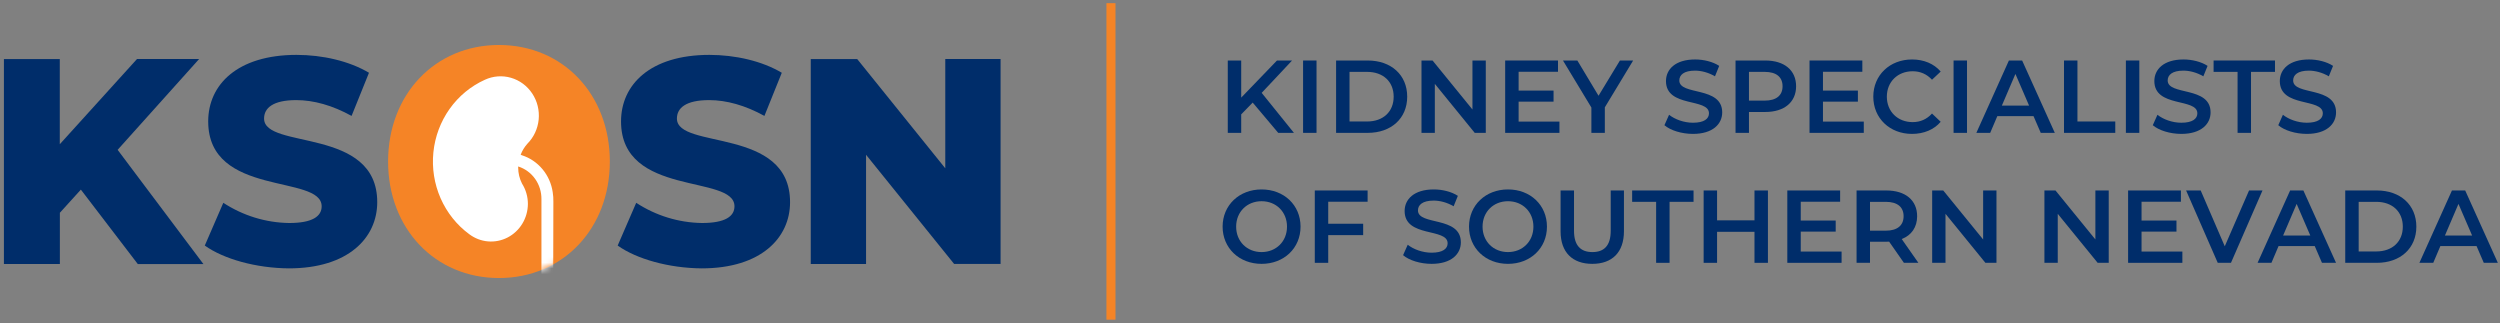 <svg width="433" height="56" viewBox="0 0 433 56" fill="none" xmlns="http://www.w3.org/2000/svg">
<rect x="0" y="0" width="433" height="56" fill="#808080" stroke="none"/>
<path d="M14.006 32.842L10.369 36.85V45.725H0.678V10.225H10.355V24.981L23.733 10.216H34.493L20.374 25.952L35.234 45.739H23.87L14.006 32.842Z" fill="#002D6A"/>
<path d="M35.469 42.53L38.678 35.126C42.091 37.356 46.039 38.568 50.083 38.625C54.129 38.625 55.711 37.457 55.711 35.734C55.711 30.128 36.06 34.211 36.06 21.025C36.06 14.681 41.096 9.506 51.365 9.506C55.856 9.506 60.497 10.571 63.907 12.603L60.893 20.076C57.583 18.25 54.329 17.339 51.315 17.339C47.224 17.339 45.737 18.741 45.737 20.534C45.737 25.962 65.338 21.903 65.338 35.014C65.338 41.203 60.302 46.482 50.033 46.482C44.355 46.44 38.728 44.865 35.469 42.53Z" fill="#002D6A"/>
<path d="M67.217 27.975C67.217 16.33 75.363 7.791 86.422 7.791C97.482 7.791 105.623 16.33 105.623 27.975C105.623 39.62 97.477 48.154 86.422 48.154C75.367 48.154 67.217 39.615 67.217 27.975Z" fill="#F58426"/>
<path d="M106.982 42.53L110.192 35.126C113.6 37.354 117.544 38.565 121.583 38.625C125.633 38.625 127.211 37.457 127.211 35.734C127.211 30.128 107.564 34.211 107.564 21.025C107.564 14.681 112.601 9.506 122.87 9.506C127.361 9.506 132.002 10.571 135.406 12.603L132.397 20.076C129.088 18.25 125.829 17.339 122.82 17.339C118.728 17.339 117.242 18.741 117.242 20.534C117.242 25.962 136.838 21.903 136.838 35.014C136.838 41.203 131.806 46.482 121.538 46.482C115.869 46.44 110.242 44.865 106.982 42.53Z" fill="#002D6A"/>
<path d="M173.301 10.216V45.715H165.255L150 26.807V45.73H140.422V10.23H148.468L163.723 29.152V10.216H173.301Z" fill="#002D6A"/>
<path d="M84.262 38.12C89.416 38.12 93.594 33.577 93.594 27.974C93.594 22.371 89.416 17.829 84.262 17.829C79.108 17.829 74.93 22.371 74.93 27.974C74.93 33.577 79.108 38.12 84.262 38.12Z" fill="#F58426"/>
<mask id="mask0_803_2548" style="mask-type:alpha" maskUnits="userSpaceOnUse" x="67" y="7" width="39" height="42">
<path d="M67.217 27.975C67.217 16.33 75.363 7.791 86.422 7.791C97.482 7.791 105.623 16.33 105.623 27.975C105.623 39.62 97.477 48.154 86.422 48.154C75.367 48.154 67.217 39.615 67.217 27.975Z" fill="#002D6A"/>
</mask>
<g mask="url(#mask0_803_2548)">
<path d="M95.844 34.953C95.856 34.396 95.818 33.84 95.731 33.29C95.516 31.813 94.9 30.428 93.953 29.296C93.007 28.163 91.768 27.328 90.379 26.887C90.309 26.867 90.242 26.837 90.18 26.798C90.447 26.099 90.839 25.456 91.334 24.902C92.449 23.784 93.144 22.298 93.299 20.705C93.454 19.112 93.058 17.514 92.18 16.191C91.303 14.868 90.001 13.905 88.501 13.471C87.002 13.036 85.401 13.158 83.981 13.815C81.546 14.914 79.438 16.656 77.871 18.864C76.305 21.073 75.335 23.668 75.061 26.386C74.787 29.104 75.218 31.848 76.311 34.34C77.404 36.831 79.12 38.98 81.283 40.569C82.231 41.28 83.351 41.71 84.52 41.81C85.689 41.91 86.863 41.676 87.912 41.136C88.961 40.595 89.844 39.767 90.465 38.744C91.086 37.721 91.42 36.541 91.431 35.336C91.434 34.078 91.08 32.847 90.412 31.793C89.978 30.937 89.75 29.986 89.748 29.021C89.748 28.96 89.748 28.905 89.748 28.844H89.786C90.955 29.221 91.974 29.976 92.693 30.995C93.412 32.015 93.793 33.245 93.778 34.504C93.778 40.214 93.778 45.919 93.778 51.629C93.743 51.895 93.776 52.167 93.875 52.416H95.72C95.803 52.176 95.832 51.92 95.806 51.667C95.835 46.094 95.848 40.523 95.844 34.953Z" fill="white"/>
</g>
<path fill-rule="evenodd" clip-rule="evenodd" d="M191.635 55.367V0.549H193.204V55.367H191.635Z" fill="#F58426"/>
<path d="M221.388 23.012L216.966 17.766L214.978 19.807V23.012H212.651V10.479H214.978V16.907L221.173 10.479H223.787L218.523 16.083L224.109 23.012H221.388Z" fill="#002D6A"/>
<path d="M225.694 23.012V10.479H228.021V23.012H225.694Z" fill="#002D6A"/>
<path d="M231.411 23.012V10.479H236.889C240.953 10.479 243.728 12.986 243.728 16.745C243.728 20.505 240.953 23.012 236.889 23.012H231.411ZM233.738 21.042H236.782C239.575 21.042 241.383 19.341 241.383 16.745C241.383 14.149 239.575 12.449 236.782 12.449H233.738V21.042Z" fill="#002D6A"/>
<path d="M255.028 10.479H257.338V23.012H255.422L248.512 14.525V23.012H246.202V10.479H248.118L255.028 18.965V10.479Z" fill="#002D6A"/>
<path d="M263.024 21.06H270.095V23.012H260.696V10.479H269.845V12.431H263.024V15.689H269.075V17.605H263.024V21.06Z" fill="#002D6A"/>
<path d="M282.862 10.479L277.957 18.59V23.012H275.629V18.625L270.706 10.479H273.195L276.865 16.584L280.571 10.479H282.862Z" fill="#002D6A"/>
<path d="M293.219 23.191C291.268 23.191 289.316 22.582 288.278 21.687L289.084 19.878C290.086 20.684 291.68 21.257 293.219 21.257C295.171 21.257 295.994 20.559 295.994 19.628C295.994 16.924 288.547 18.697 288.547 14.042C288.547 12.019 290.158 10.3 293.595 10.3C295.099 10.3 296.675 10.694 297.767 11.41L297.033 13.219C295.905 12.556 294.669 12.234 293.577 12.234C291.644 12.234 290.856 12.986 290.856 13.935C290.856 16.602 298.286 14.866 298.286 19.467C298.286 21.472 296.657 23.191 293.219 23.191Z" fill="#002D6A"/>
<path d="M305.75 10.479C309.044 10.479 311.085 12.162 311.085 14.937C311.085 17.694 309.044 19.395 305.75 19.395H302.921V23.012H300.594V10.479H305.75ZM305.642 17.426C307.683 17.426 308.74 16.513 308.74 14.937C308.74 13.362 307.683 12.449 305.642 12.449H302.921V17.426H305.642Z" fill="#002D6A"/>
<path d="M315.737 21.06H322.808V23.012H313.409V10.479H322.558V12.431H315.737V15.689H321.788V17.605H315.737V21.06Z" fill="#002D6A"/>
<path d="M331.151 23.191C327.32 23.191 324.455 20.487 324.455 16.745C324.455 13.004 327.32 10.3 331.169 10.3C333.21 10.3 334.965 11.034 336.128 12.395L334.624 13.809C333.711 12.825 332.584 12.341 331.277 12.341C328.681 12.341 326.801 14.167 326.801 16.745C326.801 19.323 328.681 21.15 331.277 21.15C332.584 21.15 333.711 20.666 334.624 19.664L336.128 21.096C334.965 22.457 333.21 23.191 331.151 23.191Z" fill="#002D6A"/>
<path d="M338.358 23.012V10.479H340.686V23.012H338.358Z" fill="#002D6A"/>
<path d="M353.457 23.012L352.204 20.111H345.938L344.702 23.012H342.303L347.943 10.479H350.234L355.892 23.012H353.457ZM346.725 18.285H351.434L349.071 12.807L346.725 18.285Z" fill="#002D6A"/>
<path d="M357.486 23.012V10.479H359.813V21.042H366.366V23.012H357.486Z" fill="#002D6A"/>
<path d="M368.203 23.012V10.479H370.53V23.012H368.203Z" fill="#002D6A"/>
<path d="M377.805 23.191C375.854 23.191 373.902 22.582 372.864 21.687L373.67 19.878C374.672 20.684 376.265 21.257 377.805 21.257C379.757 21.257 380.58 20.559 380.58 19.628C380.58 16.924 373.132 18.697 373.132 14.042C373.132 12.019 374.744 10.3 378.181 10.3C379.685 10.3 381.26 10.694 382.353 11.41L381.619 13.219C380.491 12.556 379.255 12.234 378.163 12.234C376.23 12.234 375.442 12.986 375.442 13.935C375.442 16.602 382.872 14.866 382.872 19.467C382.872 21.472 381.243 23.191 377.805 23.191Z" fill="#002D6A"/>
<path d="M387.547 23.012V12.449H383.394V10.479H394.028V12.449H389.874V23.012H387.547Z" fill="#002D6A"/>
<path d="M399.537 23.191C397.586 23.191 395.634 22.582 394.596 21.687L395.402 19.878C396.404 20.684 397.998 21.257 399.537 21.257C401.489 21.257 402.312 20.559 402.312 19.628C402.312 16.924 394.865 18.697 394.865 14.042C394.865 12.019 396.476 10.3 399.913 10.3C401.417 10.3 402.993 10.694 404.085 11.41L403.351 13.219C402.223 12.556 400.988 12.234 399.895 12.234C397.962 12.234 397.174 12.986 397.174 13.935C397.174 16.602 404.604 14.866 404.604 19.467C404.604 21.472 402.975 23.191 399.537 23.191Z" fill="#002D6A"/>
<path d="M218.505 45.7C214.62 45.7 211.756 42.961 211.756 39.255C211.756 35.549 214.62 32.81 218.505 32.81C222.39 32.81 225.255 35.531 225.255 39.255C225.255 42.979 222.39 45.7 218.505 45.7ZM218.505 43.659C221.03 43.659 222.91 41.815 222.91 39.255C222.91 36.695 221.03 34.85 218.505 34.85C215.981 34.85 214.101 36.695 214.101 39.255C214.101 41.815 215.981 43.659 218.505 43.659Z" fill="#002D6A"/>
<path d="M236.87 34.94H230.049V38.753H236.101V40.723H230.049V45.521H227.722V32.989H236.87V34.94Z" fill="#002D6A"/>
<path d="M247.954 45.7C246.003 45.7 244.051 45.091 243.013 44.196L243.818 42.388C244.821 43.193 246.414 43.766 247.954 43.766C249.906 43.766 250.729 43.068 250.729 42.137C250.729 39.434 243.281 41.206 243.281 36.551C243.281 34.528 244.893 32.81 248.33 32.81C249.834 32.81 251.409 33.203 252.502 33.92L251.768 35.728C250.64 35.065 249.404 34.743 248.312 34.743C246.379 34.743 245.591 35.495 245.591 36.444C245.591 39.111 253.021 37.375 253.021 41.976C253.021 43.981 251.392 45.7 247.954 45.7Z" fill="#002D6A"/>
<path d="M261.183 45.7C257.298 45.7 254.433 42.961 254.433 39.255C254.433 35.549 257.298 32.81 261.183 32.81C265.068 32.81 267.932 35.531 267.932 39.255C267.932 42.979 265.068 45.7 261.183 45.7ZM261.183 43.659C263.707 43.659 265.587 41.815 265.587 39.255C265.587 36.695 263.707 34.85 261.183 34.85C258.659 34.85 256.779 36.695 256.779 39.255C256.779 41.815 258.659 43.659 261.183 43.659Z" fill="#002D6A"/>
<path d="M275.788 45.7C272.351 45.7 270.292 43.713 270.292 40.06V32.989H272.619V39.971C272.619 42.549 273.783 43.659 275.806 43.659C277.829 43.659 278.975 42.549 278.975 39.971V32.989H281.267V40.06C281.267 43.713 279.208 45.7 275.788 45.7Z" fill="#002D6A"/>
<path d="M286.841 45.521V34.958H282.688V32.989H293.322V34.958H289.169V45.521H286.841Z" fill="#002D6A"/>
<path d="M303.877 32.989H306.205V45.521H303.877V40.15H297.396V45.521H295.069V32.989H297.396V38.163H303.877V32.989Z" fill="#002D6A"/>
<path d="M311.89 43.569H318.962V45.521H309.563V32.989H318.711V34.94H311.89V38.198H317.942V40.114H311.89V43.569Z" fill="#002D6A"/>
<path d="M332.263 45.521H329.756L327.196 41.851C327.035 41.869 326.874 41.869 326.713 41.869H323.884V45.521H321.557V32.989H326.713C330.007 32.989 332.048 34.672 332.048 37.447C332.048 39.344 331.081 40.741 329.38 41.403L332.263 45.521ZM329.703 37.447C329.703 35.871 328.646 34.958 326.605 34.958H323.884V39.953H326.605C328.646 39.953 329.703 39.022 329.703 37.447Z" fill="#002D6A"/>
<path d="M343.478 32.989H345.788V45.521H343.872L336.961 37.035V45.521H334.652V32.989H336.568L343.478 41.475V32.989Z" fill="#002D6A"/>
<path d="M362.92 32.989H365.23V45.521H363.314L356.403 37.035V45.521H354.094V32.989H356.009L362.92 41.475V32.989Z" fill="#002D6A"/>
<path d="M370.915 43.569H377.987V45.521H368.588V32.989H377.736V34.94H370.915V38.198H376.966V40.114H370.915V43.569Z" fill="#002D6A"/>
<path d="M389.537 32.989H391.865L386.404 45.521H384.113L378.634 32.989H381.159L385.33 42.656L389.537 32.989Z" fill="#002D6A"/>
<path d="M402.166 45.521L400.913 42.62H394.647L393.412 45.521H391.013L396.652 32.989H398.944L404.601 45.521H402.166ZM395.435 40.794H400.143L397.78 35.316L395.435 40.794Z" fill="#002D6A"/>
<path d="M406.195 45.521V32.989H411.673C415.737 32.989 418.512 35.495 418.512 39.255C418.512 43.014 415.737 45.521 411.673 45.521H406.195ZM408.522 43.551H411.566C414.359 43.551 416.167 41.851 416.167 39.255C416.167 36.659 414.359 34.958 411.566 34.958H408.522V43.551Z" fill="#002D6A"/>
<path d="M430.193 45.521L428.939 42.62H422.673L421.438 45.521H419.039L424.678 32.989H426.97L432.627 45.521H430.193ZM423.461 40.794H428.17L425.806 35.316L423.461 40.794Z" fill="#002D6A"/>
</svg>
